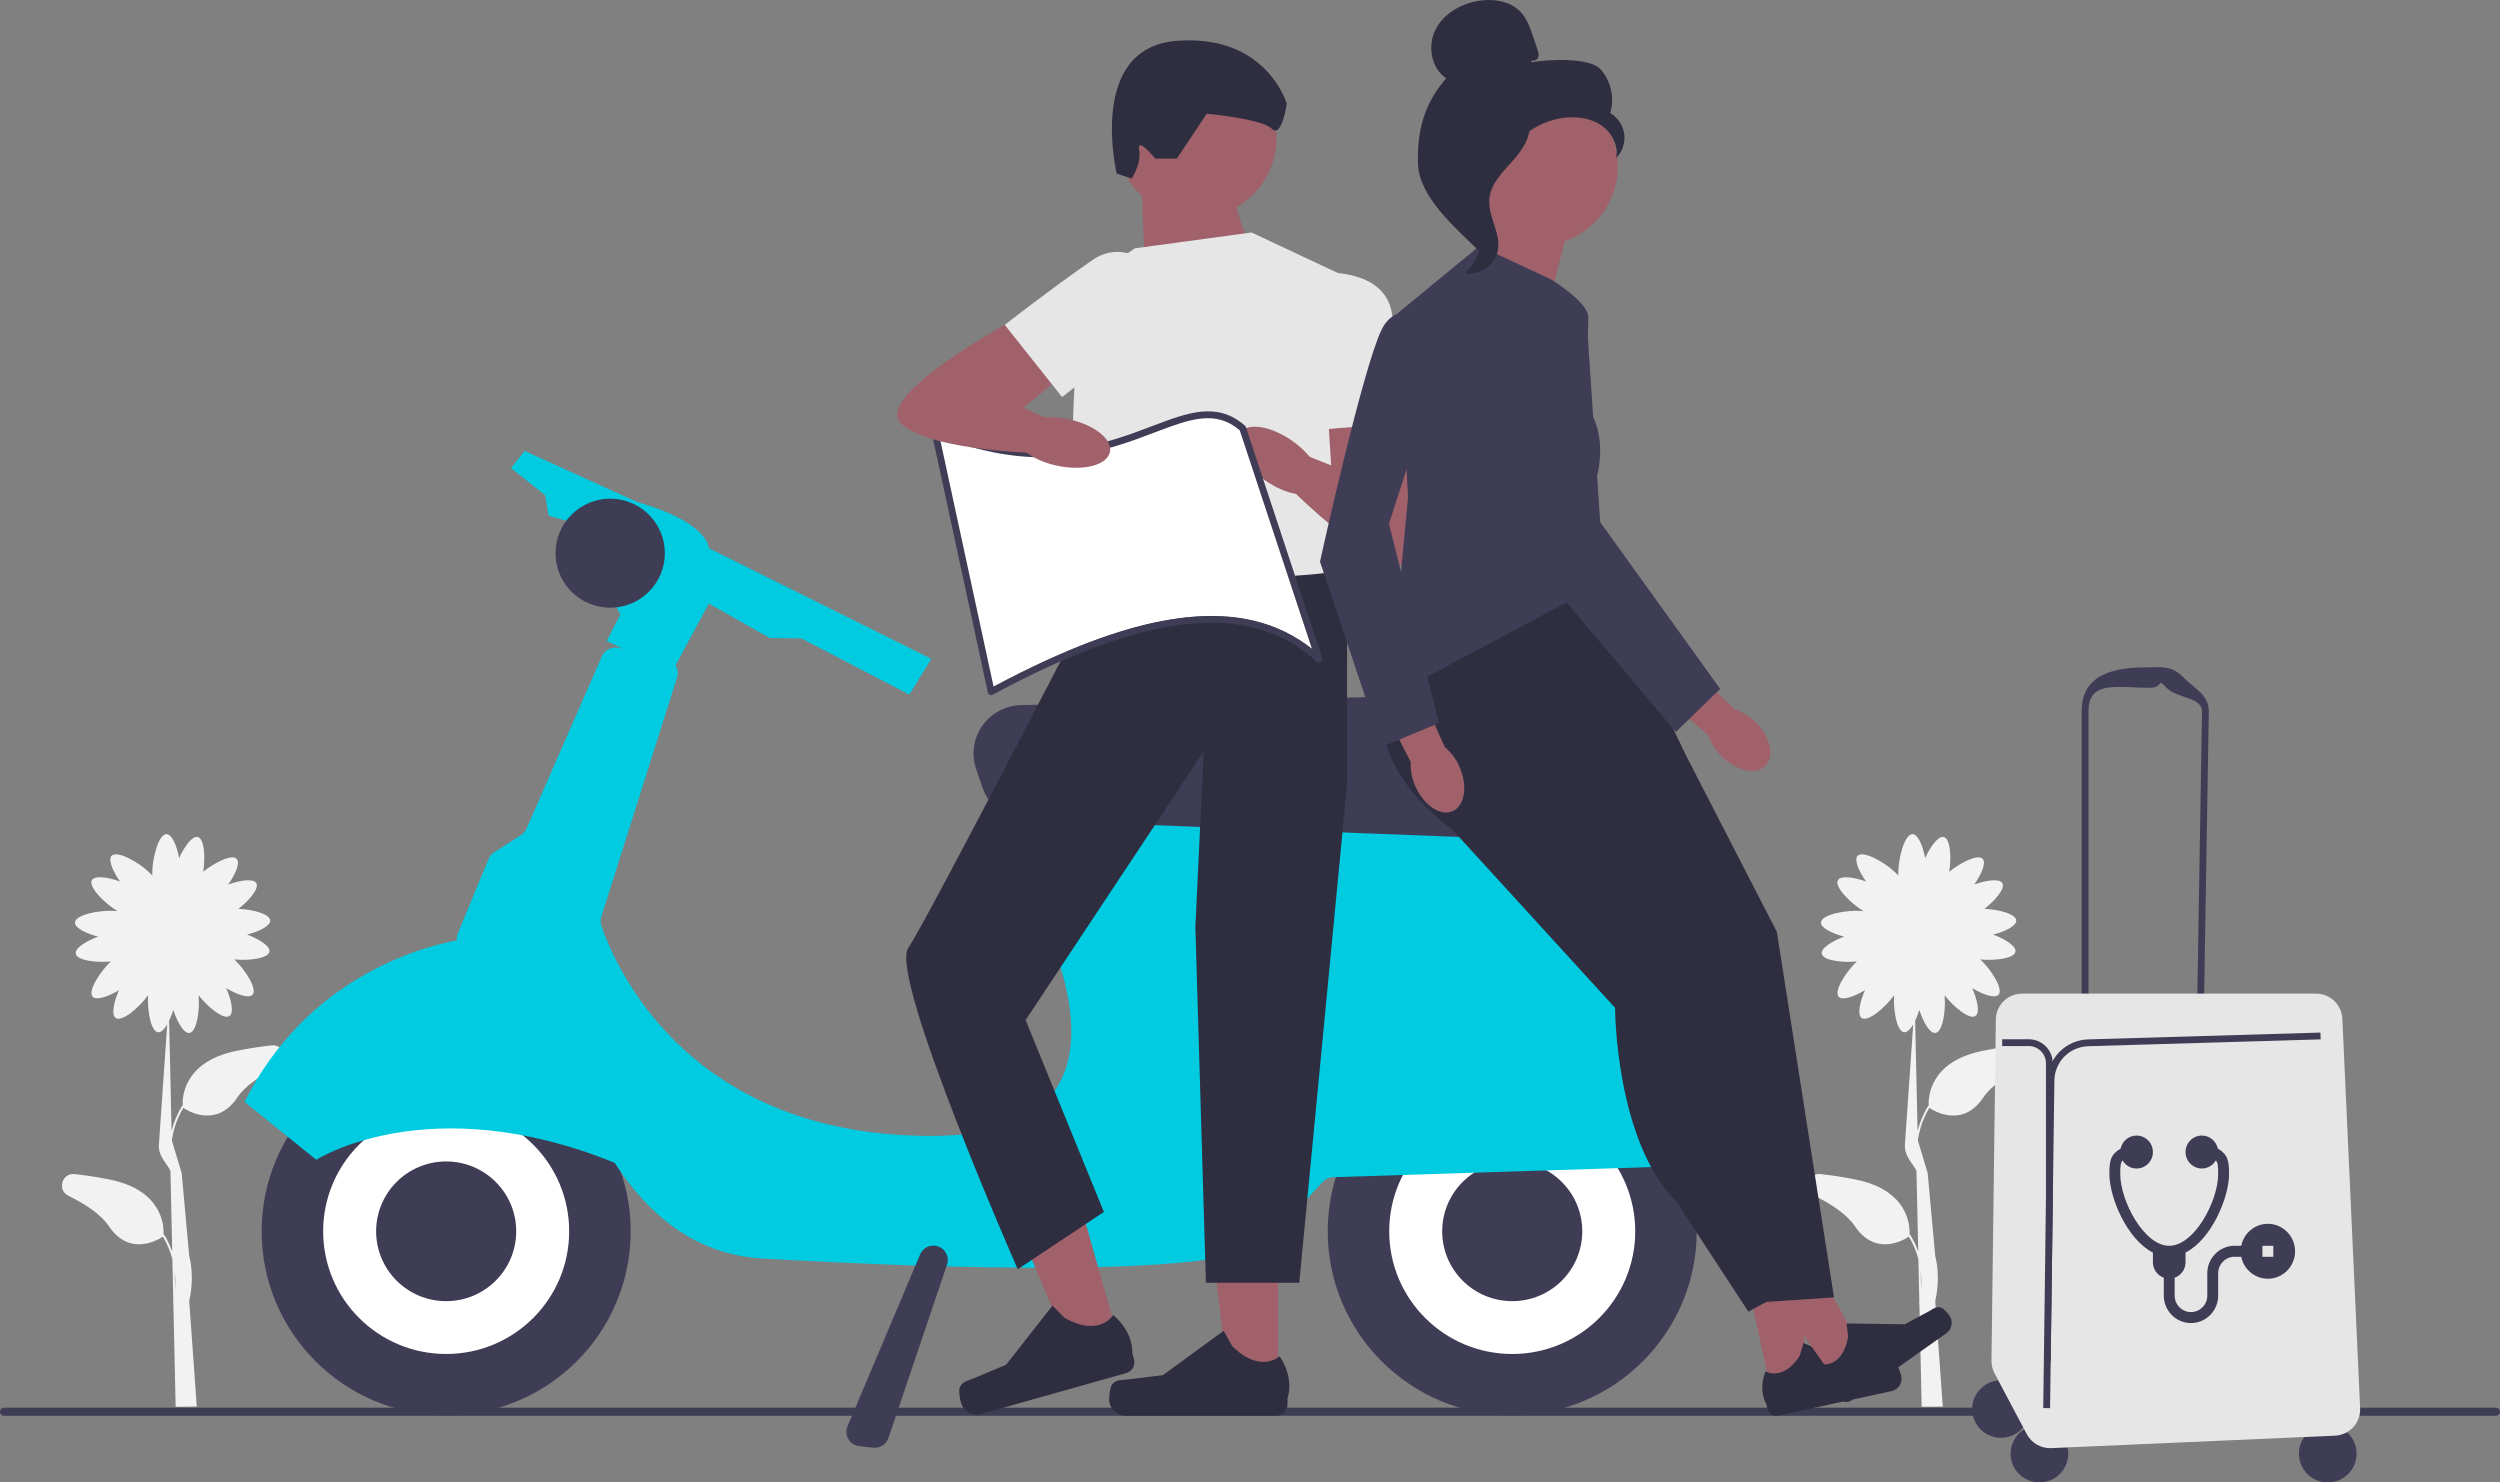 <svg width="398" height="236" viewBox="0 0 398 236" fill="none" xmlns="http://www.w3.org/2000/svg">
<rect x="0" y="0" width="398" height="236" fill="#808080" stroke="none"/>
<g clip-path="url(#clip0_4148_48797)">
<path d="M43.234 166.431C41.515 166.615 39.638 166.892 37.642 167.299C29.183 169.019 29.004 174.747 29.08 176.06L29.02 176.022C28.172 177.384 27.638 178.762 27.312 180.058L26.926 162.498C27.176 161.977 27.404 161.386 27.595 160.784C28.226 162.731 29.265 164.565 30.162 164.446C31.326 164.288 31.832 160.87 31.615 158.446C33.094 160.344 35.586 162.379 36.527 161.749C37.277 161.25 36.831 159.189 36.015 157.312C37.724 158.337 39.617 159.01 40.204 158.359C41.004 157.469 39.083 154.437 37.316 152.744C39.682 152.966 42.695 152.587 42.897 151.513C43.06 150.628 41.265 149.511 39.344 148.789C41.27 148.285 43.076 147.4 43.016 146.527C42.946 145.491 40.269 144.791 37.957 144.688C39.698 143.332 41.297 141.449 40.808 140.603C40.356 139.822 38.267 140.126 36.336 140.815C37.479 139.187 38.284 137.348 37.669 136.719C36.907 135.938 34.204 137.288 32.355 138.78C32.714 136.453 32.534 133.518 31.484 133.252C30.608 133.03 29.368 134.739 28.52 136.599C28.144 134.646 27.383 132.791 26.507 132.791C25.256 132.791 24.244 136.551 24.244 139.003C24.244 139.144 24.244 139.274 24.255 139.399C24.13 139.252 23.983 139.1 23.82 138.943C22.057 137.234 18.647 135.341 17.771 136.236C17.162 136.865 17.961 138.699 19.104 140.332C17.173 139.643 15.078 139.339 14.632 140.12C14.028 141.167 16.612 143.787 18.712 145.057C18.587 145.041 18.451 145.03 18.309 145.019C15.856 144.851 12.027 145.605 11.94 146.847C11.88 147.721 13.68 148.605 15.611 149.109C13.691 149.831 11.902 150.948 12.059 151.833C12.255 152.907 15.269 153.286 17.64 153.064C15.873 154.757 13.952 157.789 14.752 158.679C15.339 159.33 17.233 158.657 18.941 157.632C18.119 159.509 17.678 161.57 18.429 162.069C19.419 162.731 22.144 160.426 23.575 158.446C23.428 160.87 24.01 164.201 25.163 164.332C25.648 164.386 26.159 163.87 26.621 163.084L25.316 181.957C25.011 184.154 26.964 185.592 27.138 186.492L27.421 199.273C27.1 198.362 26.676 197.429 26.094 196.507L26.034 196.545C26.11 195.232 25.93 189.503 17.472 187.783C15.476 187.377 13.599 187.1 11.88 186.915C9.851 186.698 9.057 189.471 10.89 190.366C13.544 191.662 16.041 193.295 17.347 195.226C20.676 200.169 25.272 197.315 25.93 196.87C26.659 198.085 27.138 199.306 27.443 200.467L27.595 207.254C27.557 207.416 27.535 207.503 27.53 207.508L27.6 207.53L27.965 223.957L31.326 223.93L30.124 207.14C30.326 206.234 30.946 203.147 30.124 199.946L28.922 186.753L27.356 181.567C27.584 179.961 28.112 178.16 29.189 176.375C29.841 176.82 34.443 179.679 37.772 174.731C39.072 172.8 41.575 171.167 44.229 169.87C46.062 168.975 45.274 166.203 43.239 166.42L43.234 166.431ZM27.878 205.295L27.812 202.42C27.938 203.505 27.932 204.487 27.878 205.295Z" fill="#F2F2F2"/>
<path d="M0 224.749C0 225.107 0.288 225.394 0.647 225.394H397.353C397.712 225.394 398 225.107 398 224.749C398 224.391 397.712 224.103 397.353 224.103H0.647C0.288 224.103 0 224.391 0 224.749Z" fill="#3F3D56"/>
<path d="M240.747 225.318C256.97 225.318 270.121 212.203 270.121 196.024C270.121 179.845 256.97 166.729 240.747 166.729C224.524 166.729 211.373 179.845 211.373 196.024C211.373 212.203 224.524 225.318 240.747 225.318Z" fill="#3F3D56"/>
<path d="M240.747 215.554C251.562 215.554 260.329 206.81 260.329 196.024C260.329 185.238 251.562 176.494 240.747 176.494C229.931 176.494 221.164 185.238 221.164 196.024C221.164 206.81 229.931 215.554 240.747 215.554Z" fill="white"/>
<path d="M240.747 207.145C246.906 207.145 251.898 202.166 251.898 196.024C251.898 189.882 246.906 184.903 240.747 184.903C234.588 184.903 229.596 189.882 229.596 196.024C229.596 202.166 234.588 207.145 240.747 207.145Z" fill="#3F3D56"/>
<path d="M71.03 225.318C87.253 225.318 100.404 212.203 100.404 196.024C100.404 179.845 87.253 166.729 71.03 166.729C54.807 166.729 41.656 179.845 41.656 196.024C41.656 212.203 54.807 225.318 71.03 225.318Z" fill="#3F3D56"/>
<path d="M71.03 215.554C81.845 215.554 90.612 206.81 90.612 196.024C90.612 185.238 81.845 176.494 71.03 176.494C60.215 176.494 51.447 185.238 51.447 196.024C51.447 206.81 60.215 215.554 71.03 215.554Z" fill="white"/>
<path d="M280.929 182.093C277.105 172.474 263.734 143.088 239.919 133.361C239.734 133.285 239.544 133.236 239.348 133.209L162.971 122.299C161.714 122.12 160.539 122.977 160.338 124.231L159 132.476C158.907 133.041 159.027 133.621 159.337 134.104C163.215 140.104 188.074 180.84 148.267 180.84C108.46 180.84 97.489 152.429 95.748 147.411C95.585 146.939 95.579 146.429 95.726 145.952L107.791 107.842C108.003 107.164 107.889 106.469 107.541 105.916L112.845 96.092L122.56 101.576L127.591 101.636L144.764 110.587L148.262 104.891L112.845 87.271C112.845 87.271 112.904 83.191 101.481 79.936L83.531 71.799L81.355 74.511L86.794 78.851L87.338 82.106L91.146 83.191L98.761 97.838L96.586 102.037L99.229 103.323L98.473 103.149C97.38 102.9 96.265 103.464 95.819 104.489L83.819 131.918C83.634 132.335 83.329 132.693 82.943 132.943L78.668 135.693C78.27 135.948 77.955 136.323 77.775 136.762L72.891 148.572C72.738 148.941 72.695 149.326 72.733 149.701C66.646 150.851 48.755 155.82 38.926 175.42L50.349 184.642C50.349 184.642 68.256 173.087 97.848 185.12C102.994 193.105 110.495 199.729 121.33 200.353C149.894 202.002 197.218 203.63 202.658 197.12C206.64 192.351 209.409 189.378 210.611 188.125C211.035 187.686 211.612 187.431 212.221 187.409L278.829 185.288C280.445 185.239 281.516 183.601 280.923 182.104L280.929 182.093Z" fill="#00CBE0"/>
<path d="M97.141 96.748C101.948 96.748 105.844 92.862 105.844 88.068C105.844 83.274 101.948 79.388 97.141 79.388C92.334 79.388 88.438 83.274 88.438 88.068C88.438 92.862 92.334 96.748 97.141 96.748Z" fill="#3F3D56"/>
<path d="M236.52 133.399C236.417 133.399 236.313 133.399 236.21 133.393L163.439 130.583C160.219 130.458 157.461 128.413 156.411 125.375L155.416 122.484C154.605 120.129 154.959 117.601 156.384 115.556C157.814 113.511 160.066 112.307 162.563 112.247L237.749 110.522C240.078 110.468 242.319 111.46 243.836 113.251C245.354 115.041 245.974 117.384 245.534 119.69L244.114 127.111C243.412 130.795 240.241 133.393 236.515 133.393L236.52 133.399Z" fill="#3F3D56"/>
<path d="M71.03 207.145C77.189 207.145 82.181 202.166 82.181 196.024C82.181 189.882 77.189 184.903 71.03 184.903C64.871 184.903 59.879 189.882 59.879 196.024C59.879 202.166 64.871 207.145 71.03 207.145Z" fill="#3F3D56"/>
<path d="M265.758 164.364C264.017 164.364 262.358 163.436 261.471 161.836L255.961 151.887C255.085 150.308 255.14 148.458 256.097 146.934C257.054 145.404 258.708 144.547 260.503 144.645L270.507 145.154C272.367 145.252 274.042 146.418 274.771 148.133L277.692 155.022C278.225 156.286 278.215 157.664 277.654 158.917C277.094 160.165 276.071 161.104 274.777 161.549L267.368 164.098C266.84 164.283 266.296 164.37 265.763 164.37L265.758 164.364Z" fill="#3F3D56"/>
<path d="M139.26 230.488C139.178 230.488 139.091 230.488 139.009 230.472L136.79 230.228C136.067 230.147 135.436 229.74 135.066 229.11C134.696 228.481 134.647 227.738 134.93 227.065L146.483 199.702C146.799 198.953 147.501 198.422 148.311 198.319C149.1 198.221 149.867 198.53 150.373 199.143C150.873 199.756 151.026 200.57 150.77 201.319L141.441 228.926C141.125 229.859 140.233 230.483 139.265 230.483L139.26 230.488Z" fill="#3F3D56"/>
<path d="M199.241 39.537C199.241 39.537 195.015 31.107 195.858 23.523L181.791 30.792L182.335 44.593L199.241 39.537Z" fill="#A0616A"/>
<path d="M190.511 34.687C197.52 34.687 203.202 29.021 203.202 22.031C203.202 15.041 197.52 9.374 190.511 9.374C183.502 9.374 177.82 15.041 177.82 22.031C177.82 29.021 183.502 34.687 190.511 34.687Z" fill="#A0616A"/>
<path d="M203.474 220.756H195.728L192.045 190.968H203.474V220.756Z" fill="#A0616A"/>
<path d="M176.944 220.577C176.705 220.984 176.574 222.291 176.574 222.758C176.574 224.206 177.749 225.378 179.202 225.378H203.179C204.169 225.378 204.974 224.575 204.974 223.588V222.59C204.974 222.59 206.16 219.595 203.718 215.912C203.718 215.912 200.683 218.798 196.146 214.279L194.808 211.865L185.125 218.928L179.756 219.584C178.581 219.731 177.542 219.563 176.939 220.577H176.944Z" fill="#2F2E41"/>
<path d="M180.644 39.537L199.242 37.009L213.613 43.752L214.456 96.016C214.456 96.016 179.11 100.231 173.54 94.752C167.969 89.272 172.196 45.439 172.196 45.439L180.649 39.537H180.644Z" fill="#E6E6E6"/>
<path d="M187.335 25.253H183.924C183.924 25.253 180.965 21.618 181.362 23.832C181.759 26.045 180.165 28.427 180.165 28.427L177.777 27.635C177.777 27.635 173.002 7.6 187.335 6.499C201.668 5.398 204.856 16.519 204.856 16.519C204.856 16.519 204.062 22.079 202.468 20.49C200.874 18.901 192.116 18.108 192.116 18.108L187.34 25.259L187.335 25.253Z" fill="#2F2E41"/>
<path d="M178.311 214.062L170.864 216.156L159.201 188.494L170.2 185.397L178.311 214.062Z" fill="#A0616A"/>
<path d="M152.734 221.082C152.615 221.537 152.849 222.828 152.974 223.284C153.365 224.678 154.818 225.487 156.216 225.096L179.29 218.597C180.242 218.331 180.797 217.338 180.531 216.389L180.259 215.429C180.259 215.429 180.585 212.228 177.229 209.342C177.229 209.342 175.097 212.944 169.499 209.819L167.552 207.856L160.159 217.273L155.177 219.362C154.089 219.818 153.039 219.942 152.734 221.082Z" fill="#2F2E41"/>
<path d="M211.916 90.96L214.451 98.609V124.892L206.841 204.226H191.98L190.304 147.596L191.626 119.625L163.28 162.395L175.737 192.943L162.024 202.062C162.024 202.062 141.516 155.456 144.584 150.938C147.652 146.424 175.133 93.113 175.133 93.113C175.133 93.113 211.905 91.806 211.905 90.965L211.916 90.96Z" fill="#2F2E41"/>
<path d="M219.526 60.613L223.611 67.285C223.611 67.285 229.388 89.929 223.611 90.021C217.834 90.113 206.172 78.482 206.172 78.482L207.695 72.412L211.922 74.099L211.078 60.613H219.532H219.526Z" fill="#A0616A"/>
<path d="M206.848 43.649C206.848 43.649 220.371 41.273 221.638 50.099C222.905 58.925 223.613 67.291 223.613 67.291L208.958 68.501L206.848 43.649Z" fill="#E6E6E6"/>
<path d="M209.785 77.743C211.008 76.03 209.217 72.665 205.784 70.226C202.35 67.787 198.576 67.199 197.352 68.912C196.129 70.626 197.92 73.991 201.353 76.43C204.786 78.868 208.561 79.457 209.785 77.743Z" fill="#A0616A"/>
<path d="M321.199 166.431C319.48 166.615 317.603 166.892 315.607 167.299C307.148 169.019 306.969 174.747 307.045 176.06L306.985 176.022C306.136 177.384 305.603 178.762 305.277 180.058L304.891 162.498C305.141 161.977 305.369 161.386 305.56 160.784C306.191 162.731 307.23 164.565 308.127 164.446C309.291 164.288 309.797 160.87 309.58 158.446C311.059 160.344 313.551 162.379 314.492 161.749C315.242 161.25 314.796 159.189 313.98 157.312C315.688 158.337 317.581 159.01 318.169 158.359C318.968 157.469 317.048 154.437 315.28 152.744C317.647 152.966 320.66 152.587 320.861 151.513C321.025 150.628 319.23 149.511 317.309 148.789C319.235 148.285 321.041 147.4 320.981 146.527C320.91 145.491 318.234 144.791 315.922 144.688C317.663 143.332 319.262 141.449 318.773 140.603C318.321 139.822 316.232 140.126 314.301 140.815C315.444 139.187 316.249 137.348 315.634 136.719C314.872 135.938 312.169 137.288 310.319 138.78C310.678 136.453 310.499 133.518 309.449 133.252C308.573 133.03 307.333 134.739 306.484 136.599C306.109 134.646 305.348 132.791 304.472 132.791C303.221 132.791 302.209 136.551 302.209 139.003C302.209 139.144 302.209 139.274 302.22 139.399C302.095 139.252 301.948 139.1 301.785 138.943C300.022 137.234 296.612 135.341 295.736 136.236C295.127 136.865 295.926 138.699 297.069 140.332C295.137 139.643 293.043 139.339 292.597 140.12C291.993 141.167 294.577 143.787 296.677 145.057C296.552 145.041 296.416 145.03 296.274 145.019C293.821 144.851 289.992 145.605 289.905 146.847C289.845 147.721 291.645 148.605 293.576 149.109C291.656 149.831 289.866 150.948 290.024 151.833C290.22 152.907 293.234 153.286 295.605 153.064C293.837 154.757 291.917 157.789 292.717 158.679C293.304 159.33 295.197 158.657 296.905 157.632C296.084 159.509 295.643 161.57 296.394 162.069C297.384 162.731 300.109 160.426 301.54 158.446C301.393 160.87 301.975 164.201 303.128 164.332C303.612 164.386 304.124 163.87 304.586 163.084L303.281 181.957C302.976 184.154 304.929 185.592 305.103 186.492L305.386 199.273C305.065 198.362 304.64 197.429 304.058 196.507L303.999 196.545C304.075 195.232 303.895 189.503 295.437 187.783C293.44 187.377 291.564 187.1 289.845 186.915C287.816 186.698 287.022 189.471 288.855 190.366C291.509 191.662 294.006 193.295 295.312 195.226C298.641 200.169 303.237 197.315 303.895 196.87C304.624 198.085 305.103 199.306 305.407 200.467L305.56 207.254C305.522 207.416 305.5 207.503 305.494 207.508L305.565 207.53L305.93 223.957L309.291 223.93L308.089 207.14C308.29 206.234 308.911 203.147 308.089 199.946L306.887 186.753L305.32 181.567C305.549 179.961 306.076 178.16 307.154 176.375C307.806 176.82 312.408 179.679 315.737 174.731C317.037 172.8 319.54 171.167 322.194 169.87C324.027 168.975 323.238 166.203 321.204 166.42L321.199 166.431ZM305.843 205.295L305.777 202.42C305.902 203.505 305.897 204.487 305.843 205.295Z" fill="#F2F2F2"/>
<path d="M282.05 221.917L287.898 220.659L285.803 197.581L277.182 199.436L282.05 221.917Z" fill="#A0616A"/>
<path d="M302.045 217.474C302.296 217.74 302.606 218.706 302.682 219.064C302.921 220.154 302.225 221.234 301.126 221.467L283.028 225.367C282.283 225.53 281.543 225.053 281.38 224.309L281.217 223.555C281.217 223.555 279.83 221.489 281.07 218.31C281.07 218.31 283.834 219.997 286.515 215.841L287.13 213.801L295.594 217.555L299.75 217.181C300.658 217.1 301.42 216.801 302.04 217.474H302.045Z" fill="#2F2E41"/>
<path d="M292.505 220.154L297.379 216.704L286.353 196.306L279.156 201.395L292.505 220.154Z" fill="#A0616A"/>
<path d="M309.133 208.219C309.465 208.366 310.134 209.131 310.341 209.429C310.988 210.34 310.776 211.604 309.862 212.25L294.762 222.937C294.136 223.376 293.277 223.23 292.831 222.611L292.385 221.982C292.385 221.982 290.296 220.626 290.182 217.214C290.182 217.214 293.386 217.68 294.218 212.809L293.978 210.693L303.242 210.823L306.919 208.848C307.724 208.414 308.306 207.845 309.139 208.219H309.133Z" fill="#2F2E41"/>
<path d="M222.263 106.041C222.263 106.041 213.173 118.366 231.352 132.227L268.478 120.395L255.216 92.815L243.472 86.392L222.257 106.035L222.263 106.041Z" fill="#2F2E41"/>
<path d="M268.484 120.401L282.877 148.355L291.972 206.543L280.608 207.297L269.24 152.136L249.162 122.289L263.18 115.865" fill="#2F2E41"/>
<path d="M231.357 123.449V132.232L257.119 160.447C257.119 160.447 257.119 181.605 266.971 191.429L278.334 208.81L288.185 203.521L273.792 152.896L248.03 119.647L231.363 123.449H231.357Z" fill="#2F2E41"/>
<path d="M249.663 36.385L244.811 54.835L226.311 51.206C226.311 51.206 239.219 37.931 237.402 31.882L249.668 36.385H249.663Z" fill="#A0616A"/>
<path d="M235.524 39.168L246.887 44.457C246.887 44.457 252.735 48.021 252.844 50.398C252.953 52.774 252.191 64.106 252.191 64.106C252.191 64.106 256.739 68.641 253.709 77.707L255.226 92.82L221.131 110.956L224.161 79.22L222.643 49.752L235.524 39.173V39.168Z" fill="#3F3D56"/>
<path d="M225.325 125.164C226.657 128.207 229.312 129.992 231.254 129.146C233.196 128.299 233.691 125.147 232.363 122.104C231.847 120.878 231.047 119.799 230.024 118.947L224.22 106.117L218.242 108.96L224.596 121.307C224.525 122.63 224.775 123.954 225.325 125.164Z" fill="#A0616A"/>
<path d="M231.357 51.64C231.357 51.64 223.024 46.351 219.994 52.394C216.964 58.437 210.143 89.419 210.143 89.419L219.994 118.887L229.083 115.111L221.125 83.397L231.352 51.64H231.357Z" fill="#3F3D56"/>
<path d="M274.075 120.406C276.436 122.75 279.563 123.433 281.059 121.93C282.555 120.428 281.848 117.319 279.487 114.976C278.557 114.026 277.409 113.316 276.147 112.898L266.013 103.101L261.504 107.94L271.97 117.081C272.394 118.339 273.117 119.478 274.075 120.401V120.406Z" fill="#A0616A"/>
<path d="M252.522 49.833C252.522 49.833 237.993 49.242 237.405 55.974C236.823 62.707 246.756 92.75 246.756 92.75L266.801 116.527L273.856 109.676L254.747 83.115L252.528 49.833H252.522Z" fill="#3F3D56"/>
<path d="M209.979 104.386L197.843 67.643C188.03 59.023 177.385 79.784 148.811 68.012L157.797 109.573C179.403 97.925 197.995 93.363 209.979 104.386Z" fill="white"/>
<path d="M157.798 110.657C157.721 110.657 157.64 110.641 157.569 110.609C157.411 110.538 157.303 110.397 157.264 110.229L148.278 68.669C148.235 68.473 148.305 68.267 148.463 68.137C148.621 68.007 148.833 67.974 149.018 68.05C165.25 74.734 175.727 70.757 183.38 67.85C189.195 65.642 193.786 63.895 198.203 67.773C198.274 67.839 198.328 67.92 198.361 68.012L210.497 104.755C210.573 104.988 210.48 105.249 210.273 105.379C210.067 105.515 209.789 105.488 209.61 105.319C199.079 95.63 182.695 97.301 158.059 110.587C157.977 110.63 157.89 110.652 157.798 110.652V110.657ZM149.557 69.439L158.173 109.296C181.813 96.672 198.007 94.725 208.848 103.258L197.365 68.501C193.476 65.18 189.391 66.732 183.761 68.869C176.091 71.783 165.641 75.754 149.557 69.444V69.439Z" fill="#3F3D56"/>
<path d="M167.633 50.137L159.953 51.721C159.953 51.721 139.423 62.989 143.307 67.258C147.186 71.528 163.673 72.076 163.673 72.076L167.078 66.819L162.955 64.893L173.41 56.294L167.633 50.137Z" fill="#A0616A"/>
<path d="M188.716 47.777C188.716 47.777 181.215 36.304 173.888 41.414C166.561 46.524 159.957 51.721 159.957 51.721L169.085 63.217L188.722 47.777H188.716Z" fill="#E6E6E6"/>
<path d="M176.704 71.956C177.122 69.895 174.112 67.548 169.981 66.714C165.85 65.88 162.162 66.876 161.744 68.937C161.325 70.999 164.335 73.346 168.466 74.179C172.598 75.013 176.286 74.018 176.704 71.956Z" fill="#A0616A"/>
<path d="M318.56 228.899C321.095 228.899 323.151 226.849 323.151 224.32C323.151 221.792 321.095 219.742 318.56 219.742C316.024 219.742 313.969 221.792 313.969 224.32C313.969 226.849 316.024 228.899 318.56 228.899Z" fill="#3F3D56"/>
<path d="M324.679 236C327.214 236 329.27 233.95 329.27 231.422C329.27 228.893 327.214 226.843 324.679 226.843C322.143 226.843 320.088 228.893 320.088 231.422C320.088 233.95 322.143 236 324.679 236Z" fill="#3F3D56"/>
<path d="M370.579 236C373.115 236 375.17 233.95 375.17 231.422C375.17 228.893 373.115 226.843 370.579 226.843C368.044 226.843 365.988 228.893 365.988 231.422C365.988 233.95 368.044 236 370.579 236Z" fill="#3F3D56"/>
<path d="M331.402 162.905V113.186C331.402 107.62 336.069 106.242 341.65 106.242C344.386 106.242 345.714 105.927 347.634 107.869C349.554 109.811 351.686 110.62 351.643 113.348L350.838 162.135L331.396 162.899L331.402 162.905ZM342.194 109.502C337.211 109.502 332.49 108.222 332.49 113.191V161.782L349.772 161.098L350.56 113.337C350.598 110.902 346.627 111.238 344.919 109.502C343.206 107.766 344.642 109.502 342.2 109.502H342.194Z" fill="#3F3D56"/>
<path d="M317.738 162.303L317.042 216.622C317.031 217.322 317.199 218.011 317.526 218.63L322.671 228.324C323.428 229.751 324.94 230.613 326.555 230.543L371.737 228.557C374.049 228.454 375.838 226.501 375.735 224.196L372.901 162.172C372.798 159.943 370.959 158.185 368.718 158.185H321.921C319.631 158.185 317.765 160.024 317.732 162.308L317.738 162.303Z" fill="#E6E6E6"/>
<path d="M361.046 194.831C358.955 194.831 357.205 196.336 356.803 198.329H355.734C353.346 198.329 351.403 200.291 351.403 202.702V206.258C351.403 207.705 350.237 208.882 348.804 208.882C347.372 208.882 346.206 207.705 346.206 206.258V203.415C347.212 203.053 347.938 202.091 347.938 200.953V199.408C352.062 197.314 354.867 190.648 354.867 186.902C354.867 184.815 354.679 183.784 353.076 182.856C352.826 181.672 351.783 180.78 350.537 180.78C349.104 180.78 347.938 181.957 347.938 183.404C347.938 184.851 349.104 186.027 350.537 186.027C351.484 186.027 352.306 185.508 352.76 184.741C353.083 185.093 353.135 185.614 353.135 186.902C353.135 191.178 349.359 198.329 345.34 198.329C341.321 198.329 337.545 191.178 337.545 186.902C337.545 185.614 337.597 185.093 337.92 184.741C338.374 185.508 339.196 186.027 340.143 186.027C341.576 186.027 342.742 184.851 342.742 183.404C342.742 181.957 341.576 180.78 340.143 180.78C338.896 180.78 337.854 181.672 337.604 182.856C336.001 183.784 335.812 184.815 335.812 186.902C335.812 190.648 338.618 197.314 342.742 199.408V200.953C342.742 202.091 343.468 203.053 344.474 203.415V206.258C344.474 208.669 346.417 210.631 348.804 210.631C351.192 210.631 353.135 208.669 353.135 206.258V202.702C353.135 201.255 354.301 200.078 355.734 200.078H356.803C357.205 202.072 358.955 203.576 361.046 203.576C363.434 203.576 365.376 201.615 365.376 199.204C365.376 196.793 363.434 194.831 361.046 194.831ZM361.912 200.078H360.18V198.329H361.912V200.078Z" fill="#3F3D56"/>
<path d="M326.371 224.179L325.283 224.163L325.969 172.019C326.018 168.455 328.852 165.579 332.425 165.471L369.415 164.386L369.447 165.471L332.458 166.556C329.466 166.643 327.095 169.046 327.057 172.03L326.371 224.174V224.179Z" fill="#3F3D56"/>
<path d="M326.469 216.752H325.713V169.263C325.713 167.76 324.489 166.534 322.977 166.534H318.75V165.449H322.977C324.973 165.449 326.616 166.984 326.784 168.926C326.795 169.035 326.801 169.149 326.801 169.263V191.749L326.469 216.752Z" fill="#3F3D56"/>
<path d="M257.559 26.523C257.559 33.477 251.908 39.114 244.934 39.114C237.96 39.114 232.309 33.477 232.309 26.523C232.309 19.568 237.96 13.931 244.934 13.931C251.908 13.931 257.559 19.568 257.559 26.523Z" fill="#A0616A"/>
<path d="M243.928 9.597C244.293 9.808 244.782 9.488 244.902 9.081C245.022 8.675 244.88 8.246 244.75 7.845C244.521 7.172 244.298 6.505 244.07 5.832C243.586 4.405 243.074 2.93 242.03 1.845C240.452 0.206 237.939 -0.211 235.682 0.092C232.783 0.483 229.921 2.045 228.572 4.638C227.223 7.232 227.8 10.845 230.237 12.461C226.761 16.432 225.553 20.859 225.744 26.121C225.934 31.389 231.689 36.233 235.443 39.944C236.28 39.439 237.042 37.063 236.58 36.201C236.117 35.338 236.781 34.34 236.21 33.542C235.638 32.75 235.16 34.014 235.736 33.222C236.101 32.723 234.681 31.578 235.22 31.28C237.836 29.837 238.706 26.582 240.349 24.092C242.335 21.087 245.723 19.052 249.319 18.716C251.299 18.532 253.388 18.868 255.009 20.013C256.63 21.157 257.68 23.203 257.304 25.15C258.278 24.163 258.762 22.72 258.583 21.347C258.398 19.975 257.555 18.705 256.352 18.005C257.081 15.602 256.456 12.835 254.764 10.98C253.072 9.119 246.213 9.439 243.743 9.928L243.934 9.602L243.928 9.597Z" fill="#2F2E41"/>
<path d="M243.547 18.787C240.278 19.139 237.917 21.966 235.92 24.575C234.773 26.078 233.565 27.738 233.598 29.631C233.625 31.541 234.909 33.184 235.523 34.991C236.524 37.953 235.551 41.474 233.168 43.502C235.523 43.947 238.069 42.19 238.472 39.83C238.945 37.09 236.861 34.443 237.106 31.671C237.324 29.23 239.255 27.352 240.892 25.524C242.535 23.696 244.074 21.277 243.318 18.944L243.547 18.787Z" fill="#2F2E41"/>
</g>
<defs>
<clipPath id="clip0_4148_48797">
<rect width="398" height="236" fill="white"/>
</clipPath>
</defs>
</svg>
